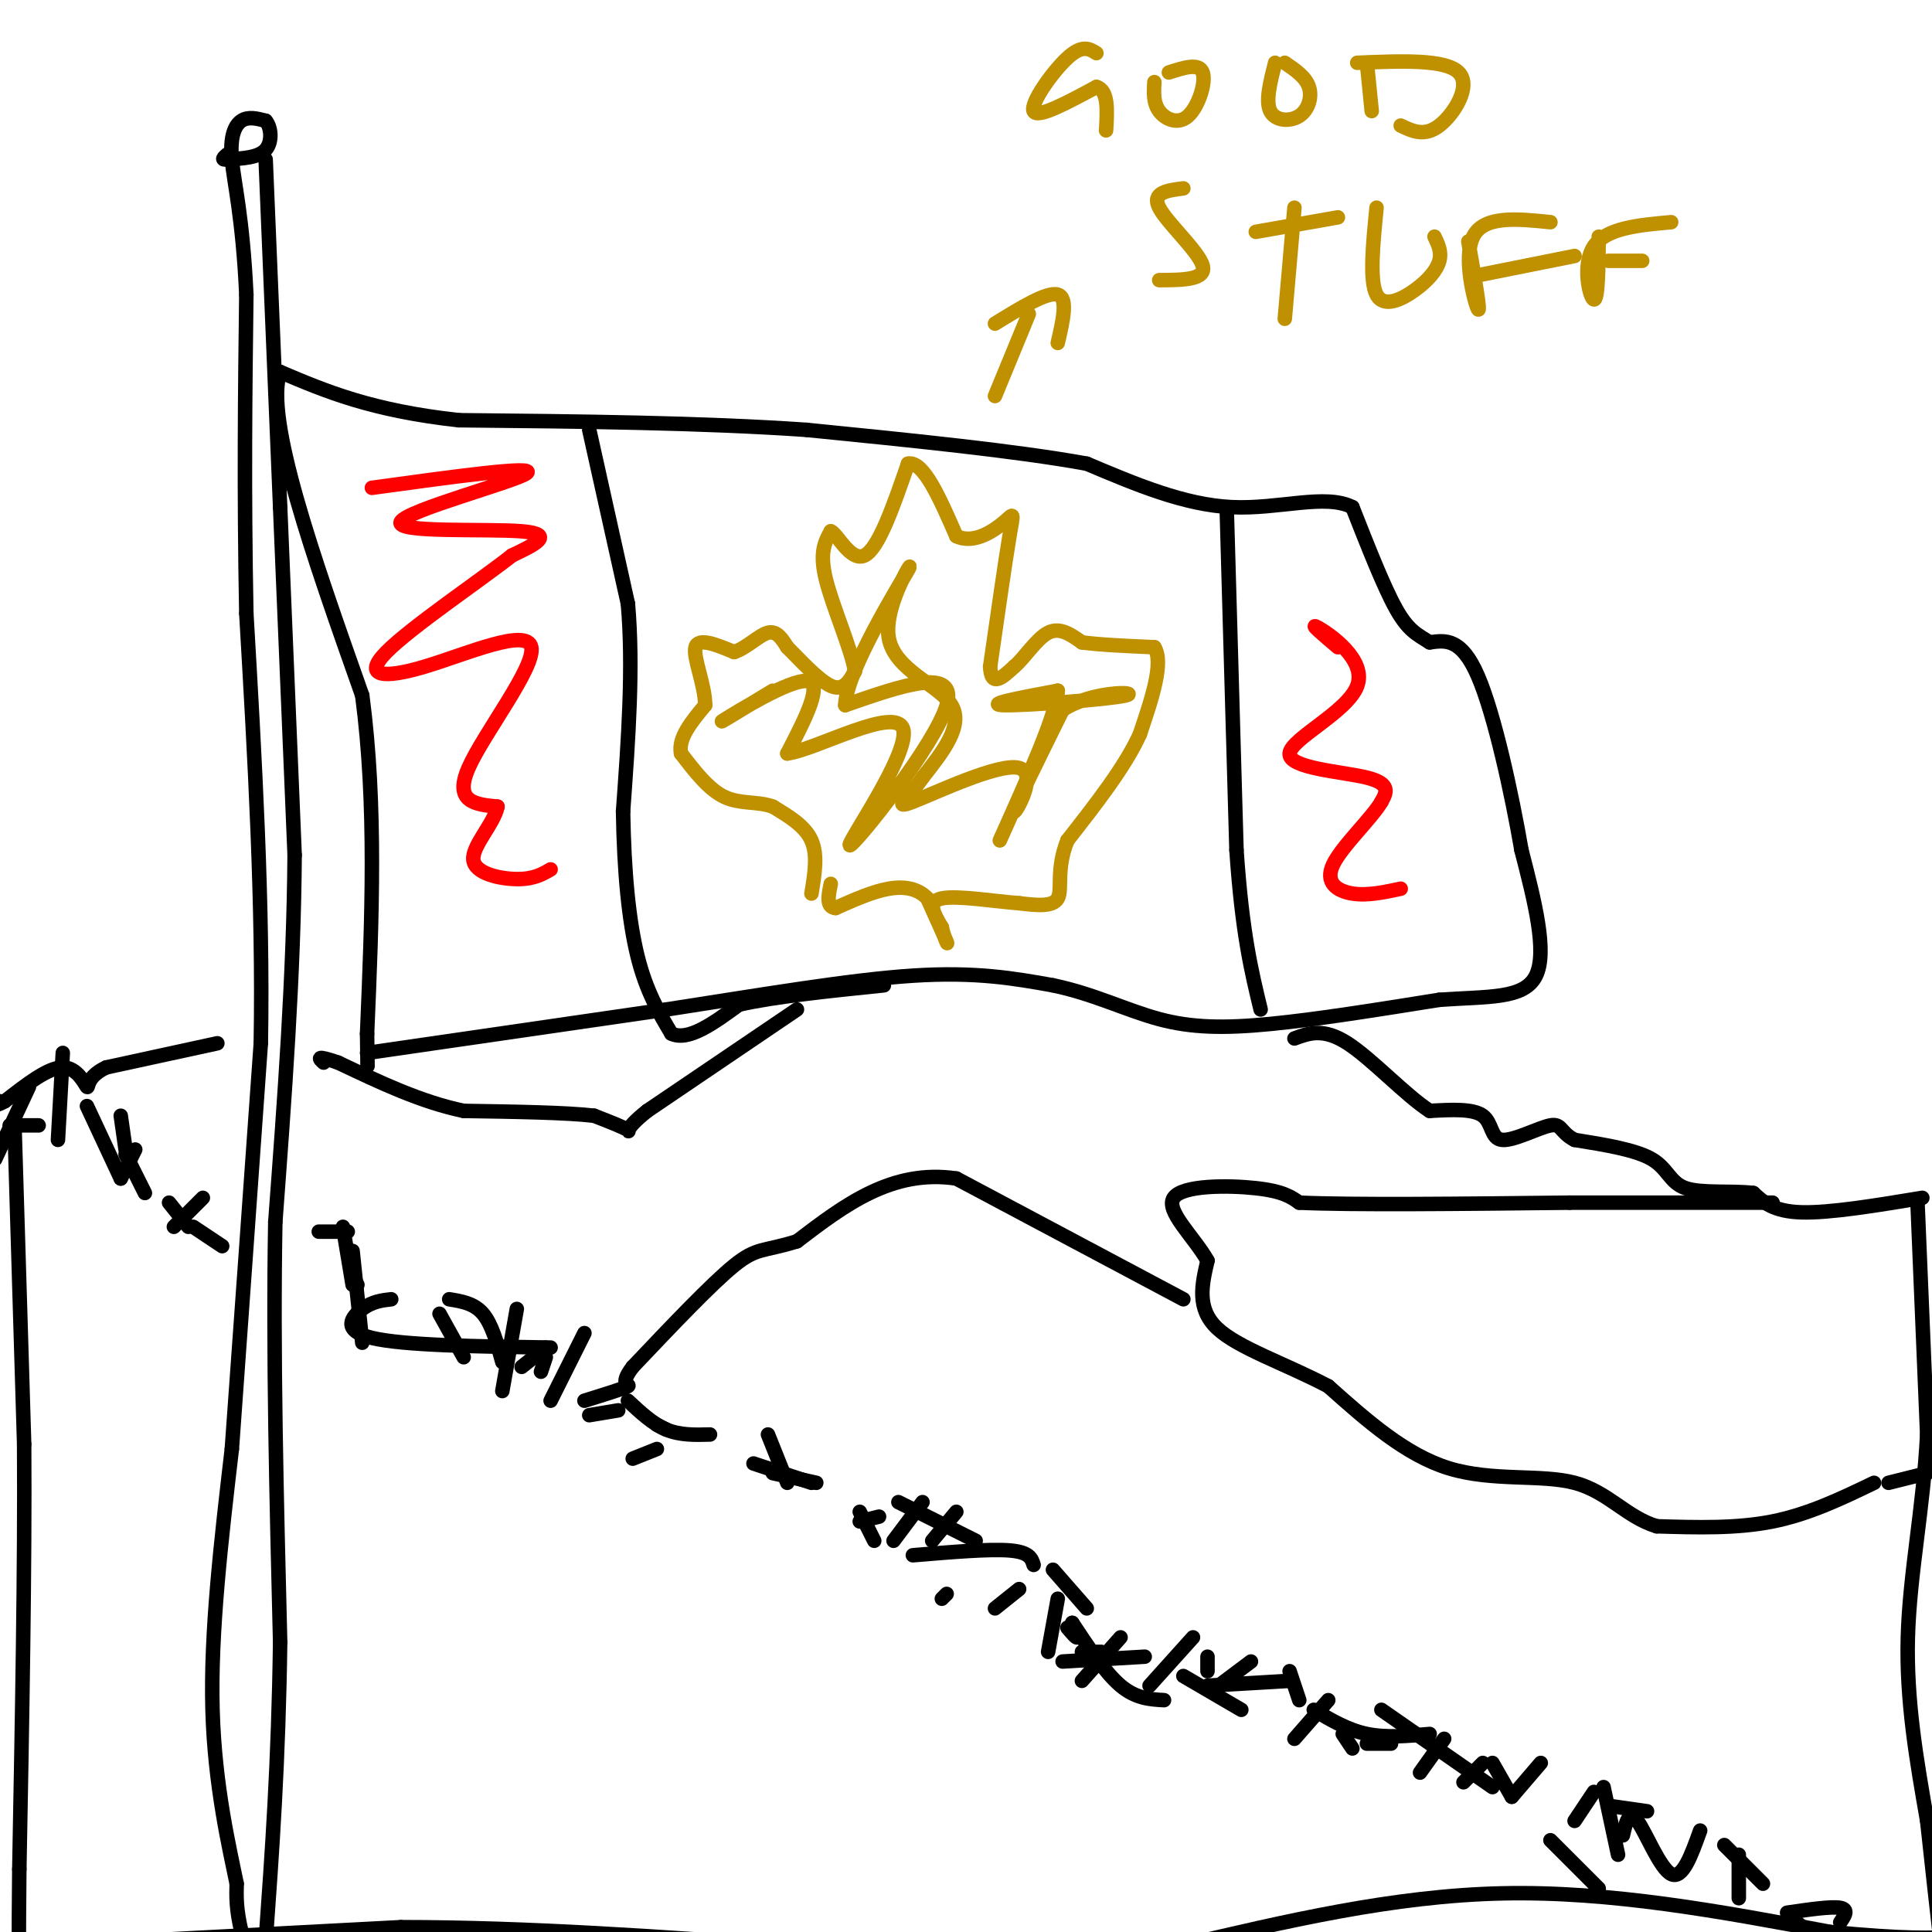 <svg viewBox='0 0 400 400' version='1.1' xmlns='http://www.w3.org/2000/svg' xmlns:xlink='http://www.w3.org/1999/xlink'><g fill='none' stroke='#000000' stroke-width='3' stroke-linecap='round' stroke-linejoin='round'><path d='M76,218c0.000,0.000 62.000,-9.000 62,-9'/><path d='M138,209c19.689,-3.044 37.911,-6.156 51,-7c13.089,-0.844 21.044,0.578 29,2'/><path d='M218,204c8.512,1.774 15.292,5.208 22,7c6.708,1.792 13.345,1.940 23,1c9.655,-0.940 22.327,-2.970 35,-5'/><path d='M298,207c10.022,-0.733 17.578,-0.067 20,-5c2.422,-4.933 -0.289,-15.467 -3,-26'/><path d='M315,176c-2.022,-11.733 -5.578,-28.067 -9,-36c-3.422,-7.933 -6.711,-7.467 -10,-7'/><path d='M296,133c-2.711,-1.711 -4.489,-2.489 -7,-7c-2.511,-4.511 -5.756,-12.756 -9,-21'/><path d='M280,105c-5.622,-2.867 -15.178,0.467 -25,0c-9.822,-0.467 -19.911,-4.733 -30,-9'/><path d='M225,96c-14.667,-2.667 -36.333,-4.833 -58,-7'/><path d='M167,89c-21.667,-1.500 -46.833,-1.750 -72,-2'/><path d='M95,87c-18.167,-2.000 -27.583,-6.000 -37,-10'/><path d='M58,77c-3.333,9.500 6.833,38.250 17,67'/><path d='M75,144c3.000,22.833 2.000,46.417 1,70'/><path d='M76,214c0.167,11.667 0.083,5.833 0,0'/><path d='M55,33c0.000,0.000 3.000,72.000 3,72'/><path d='M58,105c1.000,24.000 2.000,48.000 3,72'/><path d='M61,177c-0.167,24.667 -2.083,50.333 -4,76'/><path d='M57,253c-0.500,27.167 0.250,57.083 1,87'/><path d='M58,340c-0.333,24.833 -1.667,43.417 -3,62'/><path d='M55,402c-1.533,9.644 -3.867,2.756 -5,-2c-1.133,-4.756 -1.067,-7.378 -1,-10'/><path d='M49,390c-1.444,-7.156 -4.556,-20.044 -5,-36c-0.444,-15.956 1.778,-34.978 4,-54'/><path d='M48,300c1.667,-23.000 3.833,-53.500 6,-84'/><path d='M54,216c0.500,-28.833 -1.250,-58.917 -3,-89'/><path d='M51,127c-0.500,-25.833 -0.250,-45.917 0,-66'/><path d='M51,61c-0.738,-16.071 -2.583,-23.250 -3,-28c-0.417,-4.750 0.595,-7.071 2,-8c1.405,-0.929 3.202,-0.464 5,0'/><path d='M55,25c1.133,1.244 1.467,4.356 0,6c-1.467,1.644 -4.733,1.822 -8,2'/><path d='M47,33c-1.333,0.167 -0.667,-0.417 0,-1'/><path d='M122,89c0.000,0.000 8.000,36.000 8,36'/><path d='M130,125c1.167,13.167 0.083,28.083 -1,43'/><path d='M129,168c0.200,12.644 1.200,22.756 3,30c1.800,7.244 4.400,11.622 7,16'/><path d='M139,214c3.500,1.667 8.750,-2.167 14,-6'/><path d='M153,208c7.333,-1.667 18.667,-2.833 30,-4'/><path d='M254,106c0.000,0.000 2.000,70.000 2,70'/><path d='M256,176c1.167,17.167 3.083,25.083 5,33'/></g>
<g fill='none' stroke='#bf9000' stroke-width='3' stroke-linecap='round' stroke-linejoin='round'><path d='M168,185c0.667,-4.000 1.333,-8.000 0,-11c-1.333,-3.000 -4.667,-5.000 -8,-7'/><path d='M160,167c-3.067,-1.133 -6.733,-0.467 -10,-2c-3.267,-1.533 -6.133,-5.267 -9,-9'/><path d='M141,156c-0.667,-3.167 2.167,-6.583 5,-10'/><path d='M146,146c-0.022,-4.267 -2.578,-9.933 -2,-12c0.578,-2.067 4.289,-0.533 8,1'/><path d='M152,135c2.622,-0.867 5.178,-3.533 7,-4c1.822,-0.467 2.911,1.267 4,3'/><path d='M163,134c2.400,2.378 6.400,6.822 9,8c2.600,1.178 3.800,-0.911 5,-3'/><path d='M177,139c-0.600,-4.244 -4.600,-13.356 -6,-19c-1.400,-5.644 -0.200,-7.822 1,-10'/><path d='M172,110c1.311,0.400 4.089,6.400 7,5c2.911,-1.400 5.956,-10.200 9,-19'/><path d='M188,96c3.167,-0.667 6.583,7.167 10,15'/><path d='M198,111c3.702,1.786 7.958,-1.250 10,-3c2.042,-1.750 1.869,-2.214 1,3c-0.869,5.214 -2.435,16.107 -4,27'/><path d='M205,138c0.167,4.500 2.583,2.250 5,0'/><path d='M210,138c2.022,-1.644 4.578,-5.756 7,-7c2.422,-1.244 4.711,0.378 7,2'/><path d='M224,133c3.667,0.500 9.333,0.750 15,1'/><path d='M239,134c2.000,3.167 -0.500,10.583 -3,18'/><path d='M236,152c-3.000,6.667 -9.000,14.333 -15,22'/><path d='M221,174c-2.422,6.044 -0.978,10.156 -2,12c-1.022,1.844 -4.511,1.422 -8,1'/><path d='M211,187c-4.800,-0.333 -12.800,-1.667 -16,-1c-3.200,0.667 -1.600,3.333 0,6'/><path d='M195,192c0.400,2.000 1.400,4.000 1,3c-0.400,-1.000 -2.200,-5.000 -4,-9'/><path d='M192,186c-1.911,-2.022 -4.689,-2.578 -8,-2c-3.311,0.578 -7.156,2.289 -11,4'/><path d='M173,188c-2.000,-0.167 -1.500,-2.583 -1,-5'/><path d='M160,143c-6.200,3.756 -12.400,7.511 -10,6c2.400,-1.511 13.400,-8.289 17,-8c3.600,0.289 -0.200,7.644 -4,15'/><path d='M163,156c5.869,-0.729 22.542,-10.051 24,-5c1.458,5.051 -12.300,24.475 -11,24c1.300,-0.475 17.657,-20.850 20,-29c2.343,-8.150 -9.329,-4.075 -21,0'/><path d='M175,146c0.164,-7.014 11.075,-24.550 13,-28c1.925,-3.450 -5.136,7.187 -4,14c1.136,6.813 10.467,9.804 13,14c2.533,4.196 -1.734,9.598 -6,15'/><path d='M191,161c-2.762,4.088 -6.668,6.807 -2,5c4.668,-1.807 17.911,-8.140 22,-7c4.089,1.140 -0.974,9.754 -1,9c-0.026,-0.754 4.987,-10.877 10,-21'/><path d='M220,147c6.107,-4.083 16.375,-3.792 13,-3c-3.375,0.792 -20.393,2.083 -25,2c-4.607,-0.083 3.196,-1.542 11,-3'/><path d='M219,143c-0.167,4.667 -6.083,17.833 -12,31'/><path d='M213,65c0.000,0.000 -7.000,17.000 -7,17'/><path d='M206,67c5.417,-3.333 10.833,-6.667 13,-6c2.167,0.667 1.083,5.333 0,10'/><path d='M227,11c-1.467,-0.911 -2.933,-1.822 -6,1c-3.067,2.822 -7.733,9.378 -7,11c0.733,1.622 6.867,-1.689 13,-5'/><path d='M227,18c2.500,0.667 2.250,4.833 2,9'/><path d='M239,17c-0.125,2.155 -0.250,4.310 1,6c1.250,1.690 3.875,2.917 6,1c2.125,-1.917 3.750,-6.976 3,-9c-0.750,-2.024 -3.875,-1.012 -7,0'/><path d='M264,13c-1.012,3.964 -2.024,7.929 -1,10c1.024,2.071 4.083,2.250 6,1c1.917,-1.250 2.690,-3.929 2,-6c-0.690,-2.071 -2.845,-3.536 -5,-5'/><path d='M283,13c0.000,0.000 1.000,10.000 1,10'/><path d='M281,13c9.133,-0.378 18.267,-0.756 21,2c2.733,2.756 -0.933,8.644 -4,11c-3.067,2.356 -5.533,1.178 -8,0'/><path d='M245,39c-3.311,0.422 -6.622,0.844 -5,4c1.622,3.156 8.178,9.044 9,12c0.822,2.956 -4.089,2.978 -9,3'/><path d='M268,43c0.000,0.000 -2.000,23.000 -2,23'/><path d='M260,48c0.000,0.000 17.000,-3.000 17,-3'/><path d='M285,43c-0.750,7.571 -1.500,15.143 0,18c1.500,2.857 5.250,1.000 8,-1c2.750,-2.000 4.500,-4.143 5,-6c0.500,-1.857 -0.250,-3.429 -1,-5'/><path d='M304,50c1.311,7.511 2.622,15.022 2,14c-0.622,-1.022 -3.178,-10.578 -1,-15c2.178,-4.422 9.089,-3.711 16,-3'/><path d='M306,57c0.000,0.000 20.000,-4.000 20,-4'/><path d='M331,49c-0.067,6.600 -0.133,13.200 -1,13c-0.867,-0.200 -2.533,-7.200 0,-11c2.533,-3.800 9.267,-4.400 16,-5'/><path d='M333,54c0.000,0.000 7.000,0.000 7,0'/></g>
<g fill='none' stroke='#ff0000' stroke-width='3' stroke-linecap='round' stroke-linejoin='round'><path d='M77,101c17.220,-2.369 34.440,-4.738 32,-3c-2.440,1.738 -24.542,7.583 -26,10c-1.458,2.417 17.726,1.405 25,2c7.274,0.595 2.637,2.798 -2,5'/><path d='M106,115c-6.266,4.956 -20.930,14.847 -26,20c-5.070,5.153 -0.544,5.567 8,3c8.544,-2.567 21.108,-8.114 22,-4c0.892,4.114 -9.888,17.890 -13,25c-3.112,7.110 1.444,7.555 6,8'/><path d='M103,167c-0.655,3.464 -5.292,8.125 -5,11c0.292,2.875 5.512,3.964 9,4c3.488,0.036 5.244,-0.982 7,-2'/><path d='M277,134c-3.144,-2.657 -6.287,-5.314 -4,-4c2.287,1.314 10.005,6.600 8,12c-2.005,5.400 -13.732,10.915 -14,14c-0.268,3.085 10.923,3.738 16,5c5.077,1.262 4.038,3.131 3,5'/><path d='M286,166c-1.917,3.345 -8.208,9.208 -10,13c-1.792,3.792 0.917,5.512 4,6c3.083,0.488 6.542,-0.256 10,-1'/></g>
<g fill='none' stroke='#000000' stroke-width='3' stroke-linecap='round' stroke-linejoin='round'><path d='M398,248c-9.583,1.583 -19.167,3.167 -25,3c-5.833,-0.167 -7.917,-2.083 -10,-4'/><path d='M363,247c-4.488,-0.536 -10.708,0.125 -14,-1c-3.292,-1.125 -3.655,-4.036 -7,-6c-3.345,-1.964 -9.673,-2.982 -16,-4'/><path d='M326,236c-3.030,-1.557 -2.606,-3.448 -5,-3c-2.394,0.448 -7.606,3.236 -10,3c-2.394,-0.236 -1.970,-3.496 -4,-5c-2.030,-1.504 -6.515,-1.252 -11,-1'/><path d='M296,230c-5.000,-3.222 -12.000,-10.778 -17,-14c-5.000,-3.222 -8.000,-2.111 -11,-1'/><path d='M165,209c0.000,0.000 -31.000,21.000 -31,21'/><path d='M134,230c-5.400,4.289 -3.400,4.511 -4,4c-0.600,-0.511 -3.800,-1.756 -7,-3'/><path d='M123,231c-5.667,-0.667 -16.333,-0.833 -27,-1'/><path d='M96,230c-8.833,-1.833 -17.417,-5.917 -26,-10'/><path d='M70,220c-4.833,-1.667 -3.917,-0.833 -3,0'/><path d='M45,216c0.000,0.000 -23.000,5.000 -23,5'/><path d='M22,221c-4.310,2.000 -3.583,4.500 -4,4c-0.417,-0.500 -1.976,-4.000 -5,-4c-3.024,0.000 -7.512,3.500 -12,7'/><path d='M1,228c-2.167,1.167 -1.583,0.583 -1,0'/><path d='M388,307c-6.750,3.250 -13.500,6.500 -21,8c-7.500,1.500 -15.750,1.250 -24,1'/><path d='M343,316c-6.310,-1.905 -10.083,-7.167 -17,-9c-6.917,-1.833 -16.976,-0.238 -26,-3c-9.024,-2.762 -17.012,-9.881 -25,-17'/><path d='M275,287c-8.911,-4.689 -18.689,-7.911 -23,-12c-4.311,-4.089 -3.156,-9.044 -2,-14'/><path d='M250,261c-2.798,-4.952 -8.792,-10.333 -7,-13c1.792,-2.667 11.369,-2.619 17,-2c5.631,0.619 7.315,1.810 9,3'/><path d='M269,249c10.833,0.500 33.417,0.250 56,0'/><path d='M325,249c16.333,0.000 29.167,0.000 42,0'/><path d='M391,307c0.000,0.000 8.000,-2.000 8,-2'/><path d='M245,269c0.000,0.000 -47.000,-25.000 -47,-25'/><path d='M198,244c-13.333,-2.000 -23.167,5.500 -33,13'/><path d='M165,257c-7.089,2.200 -8.311,1.200 -13,5c-4.689,3.800 -12.844,12.400 -21,21'/><path d='M131,283c-3.089,4.022 -0.311,3.578 -1,4c-0.689,0.422 -4.844,1.711 -9,3'/><path d='M360,384c0.000,0.000 0.000,9.000 0,9'/><path d='M352,379c-1.822,5.089 -3.644,10.178 -6,9c-2.356,-1.178 -5.244,-8.622 -7,-11c-1.756,-2.378 -2.378,0.311 -3,3'/><path d='M335,384c0.000,0.000 -3.000,-14.000 -3,-14'/><path d='M330,371c0.000,0.000 -4.000,6.000 -4,6'/><path d='M319,365c0.000,0.000 -6.000,7.000 -6,7'/><path d='M313,372c0.000,0.000 -4.000,-7.000 -4,-7'/><path d='M307,365c0.000,0.000 -4.000,4.000 -4,4'/><path d='M299,360c0.000,0.000 -5.000,7.000 -5,7'/><path d='M288,361c0.000,0.000 -5.000,0.000 -5,0'/><path d='M280,362c0.000,0.000 -2.000,-3.000 -2,-3'/><path d='M275,352c0.000,0.000 -7.000,8.000 -7,8'/><path d='M259,344c0.000,0.000 -8.000,6.000 -8,6'/><path d='M247,339c0.000,0.000 -9.000,10.000 -9,10'/><path d='M232,339c0.000,0.000 -8.000,9.000 -8,9'/><path d='M219,331c0.000,0.000 -2.000,11.000 -2,11'/><path d='M222,336c0.583,1.417 1.167,2.833 1,3c-0.167,0.167 -1.083,-0.917 -2,-2'/><path d='M222,336c3.417,5.167 6.833,10.333 10,13c3.167,2.667 6.083,2.833 9,3'/><path d='M250,343c0.000,0.000 0.000,3.000 0,3'/><path d='M267,346c0.000,0.000 2.000,6.000 2,6'/><path d='M267,348c0.000,0.000 -17.000,1.000 -17,1'/><path d='M228,342c0.000,0.000 -4.000,0.000 -4,0'/><path d='M211,329c0.000,0.000 -5.000,4.000 -5,4'/><path d='M198,313c0.000,0.000 -5.000,6.000 -5,6'/><path d='M191,311c0.000,0.000 -6.000,8.000 -6,8'/><path d='M182,314c0.000,0.000 -4.000,1.000 -4,1'/><path d='M169,307c0.000,0.000 -9.000,-2.000 -9,-2'/><path d='M138,296c0.000,0.000 -2.000,-1.000 -2,-1'/><path d='M128,292c0.000,0.000 -6.000,1.000 -6,1'/><path d='M113,279c0.000,0.000 -5.000,4.000 -5,4'/><path d='M107,271c0.000,0.000 -3.000,17.000 -3,17'/><path d='M104,282c-1.083,-3.917 -2.167,-7.833 -4,-10c-1.833,-2.167 -4.417,-2.583 -7,-3'/><path d='M74,266c0.000,0.000 -1.000,-2.000 -1,-2'/><path d='M71,254c0.000,0.000 2.000,12.000 2,12'/><path d='M72,255c0.000,0.000 -6.000,0.000 -6,0'/><path d='M42,248c0.000,0.000 -6.000,6.000 -6,6'/><path d='M28,238c0.000,0.000 -3.000,6.000 -3,6'/><path d='M25,244c0.000,0.000 -7.000,-15.000 -7,-15'/><path d='M13,218c0.000,0.000 -1.000,18.000 -1,18'/><path d='M6,225c0.000,0.000 -7.000,15.000 -7,15'/><path d='M2,233c0.000,0.000 6.000,0.000 6,0'/><path d='M25,231c0.000,0.000 1.000,7.000 1,7'/><path d='M26,239c0.000,0.000 4.000,8.000 4,8'/><path d='M35,249c0.000,0.000 4.000,5.000 4,5'/><path d='M40,254c0.000,0.000 6.000,4.000 6,4'/><path d='M73,259c0.000,0.000 2.000,19.000 2,19'/><path d='M91,272c0.000,0.000 5.000,9.000 5,9'/><path d='M113,281c0.000,0.000 -1.000,3.000 -1,3'/><path d='M81,269c-1.933,0.222 -3.867,0.444 -6,2c-2.133,1.556 -4.467,4.444 2,6c6.467,1.556 21.733,1.778 37,2'/><path d='M121,276c0.000,0.000 -7.000,14.000 -7,14'/><path d='M130,290c2.583,2.417 5.167,4.833 8,6c2.833,1.167 5.917,1.083 9,1'/><path d='M159,297c0.000,0.000 4.000,10.000 4,10'/><path d='M186,311c0.000,0.000 16.000,8.000 16,8'/><path d='M218,325c0.000,0.000 7.000,8.000 7,8'/><path d='M245,347c0.000,0.000 12.000,7.000 12,7'/><path d='M286,354c0.000,0.000 23.000,16.000 23,16'/><path d='M334,374c0.000,0.000 7.000,1.000 7,1'/><path d='M357,382c0.000,0.000 8.000,8.000 8,8'/><path d='M372,398c0.000,0.000 6.000,5.000 6,5'/><path d='M381,398c0.917,-1.333 1.833,-2.667 0,-3c-1.833,-0.333 -6.417,0.333 -11,1'/><path d='M331,391c0.000,0.000 -10.000,-10.000 -10,-10'/><path d='M296,359c-4.500,0.417 -9.000,0.833 -13,0c-4.000,-0.833 -7.500,-2.917 -11,-5'/><path d='M237,343c0.000,0.000 -17.000,1.000 -17,1'/><path d='M196,330c0.000,0.000 -1.000,1.000 -1,1'/><path d='M214,324c-0.417,-1.333 -0.833,-2.667 -5,-3c-4.167,-0.333 -12.083,0.333 -20,1'/><path d='M181,319c0.000,0.000 -3.000,-6.000 -3,-6'/><path d='M168,307c0.000,0.000 -12.000,-4.000 -12,-4'/><path d='M136,300c0.000,0.000 -5.000,2.000 -5,2'/><path d='M397,249c0.000,0.000 2.000,48.000 2,48'/><path d='M399,297c-0.756,15.111 -3.644,28.889 -4,42c-0.356,13.111 1.822,25.556 4,38'/><path d='M399,377c1.167,10.833 2.083,18.917 3,27'/><path d='M3,233c0.000,0.000 2.000,66.000 2,66'/><path d='M5,299c0.167,25.667 -0.417,56.833 -1,88'/><path d='M4,387c-0.167,17.333 -0.083,16.667 0,16'/><path d='M7,403c0.000,0.000 76.000,-4.000 76,-4'/><path d='M83,399c26.333,0.000 54.167,2.000 82,4'/><path d='M244,403c22.250,-5.250 44.500,-10.500 67,-11c22.500,-0.500 45.250,3.750 68,8'/><path d='M379,400c15.667,1.500 20.833,1.250 26,1'/></g>
</svg>